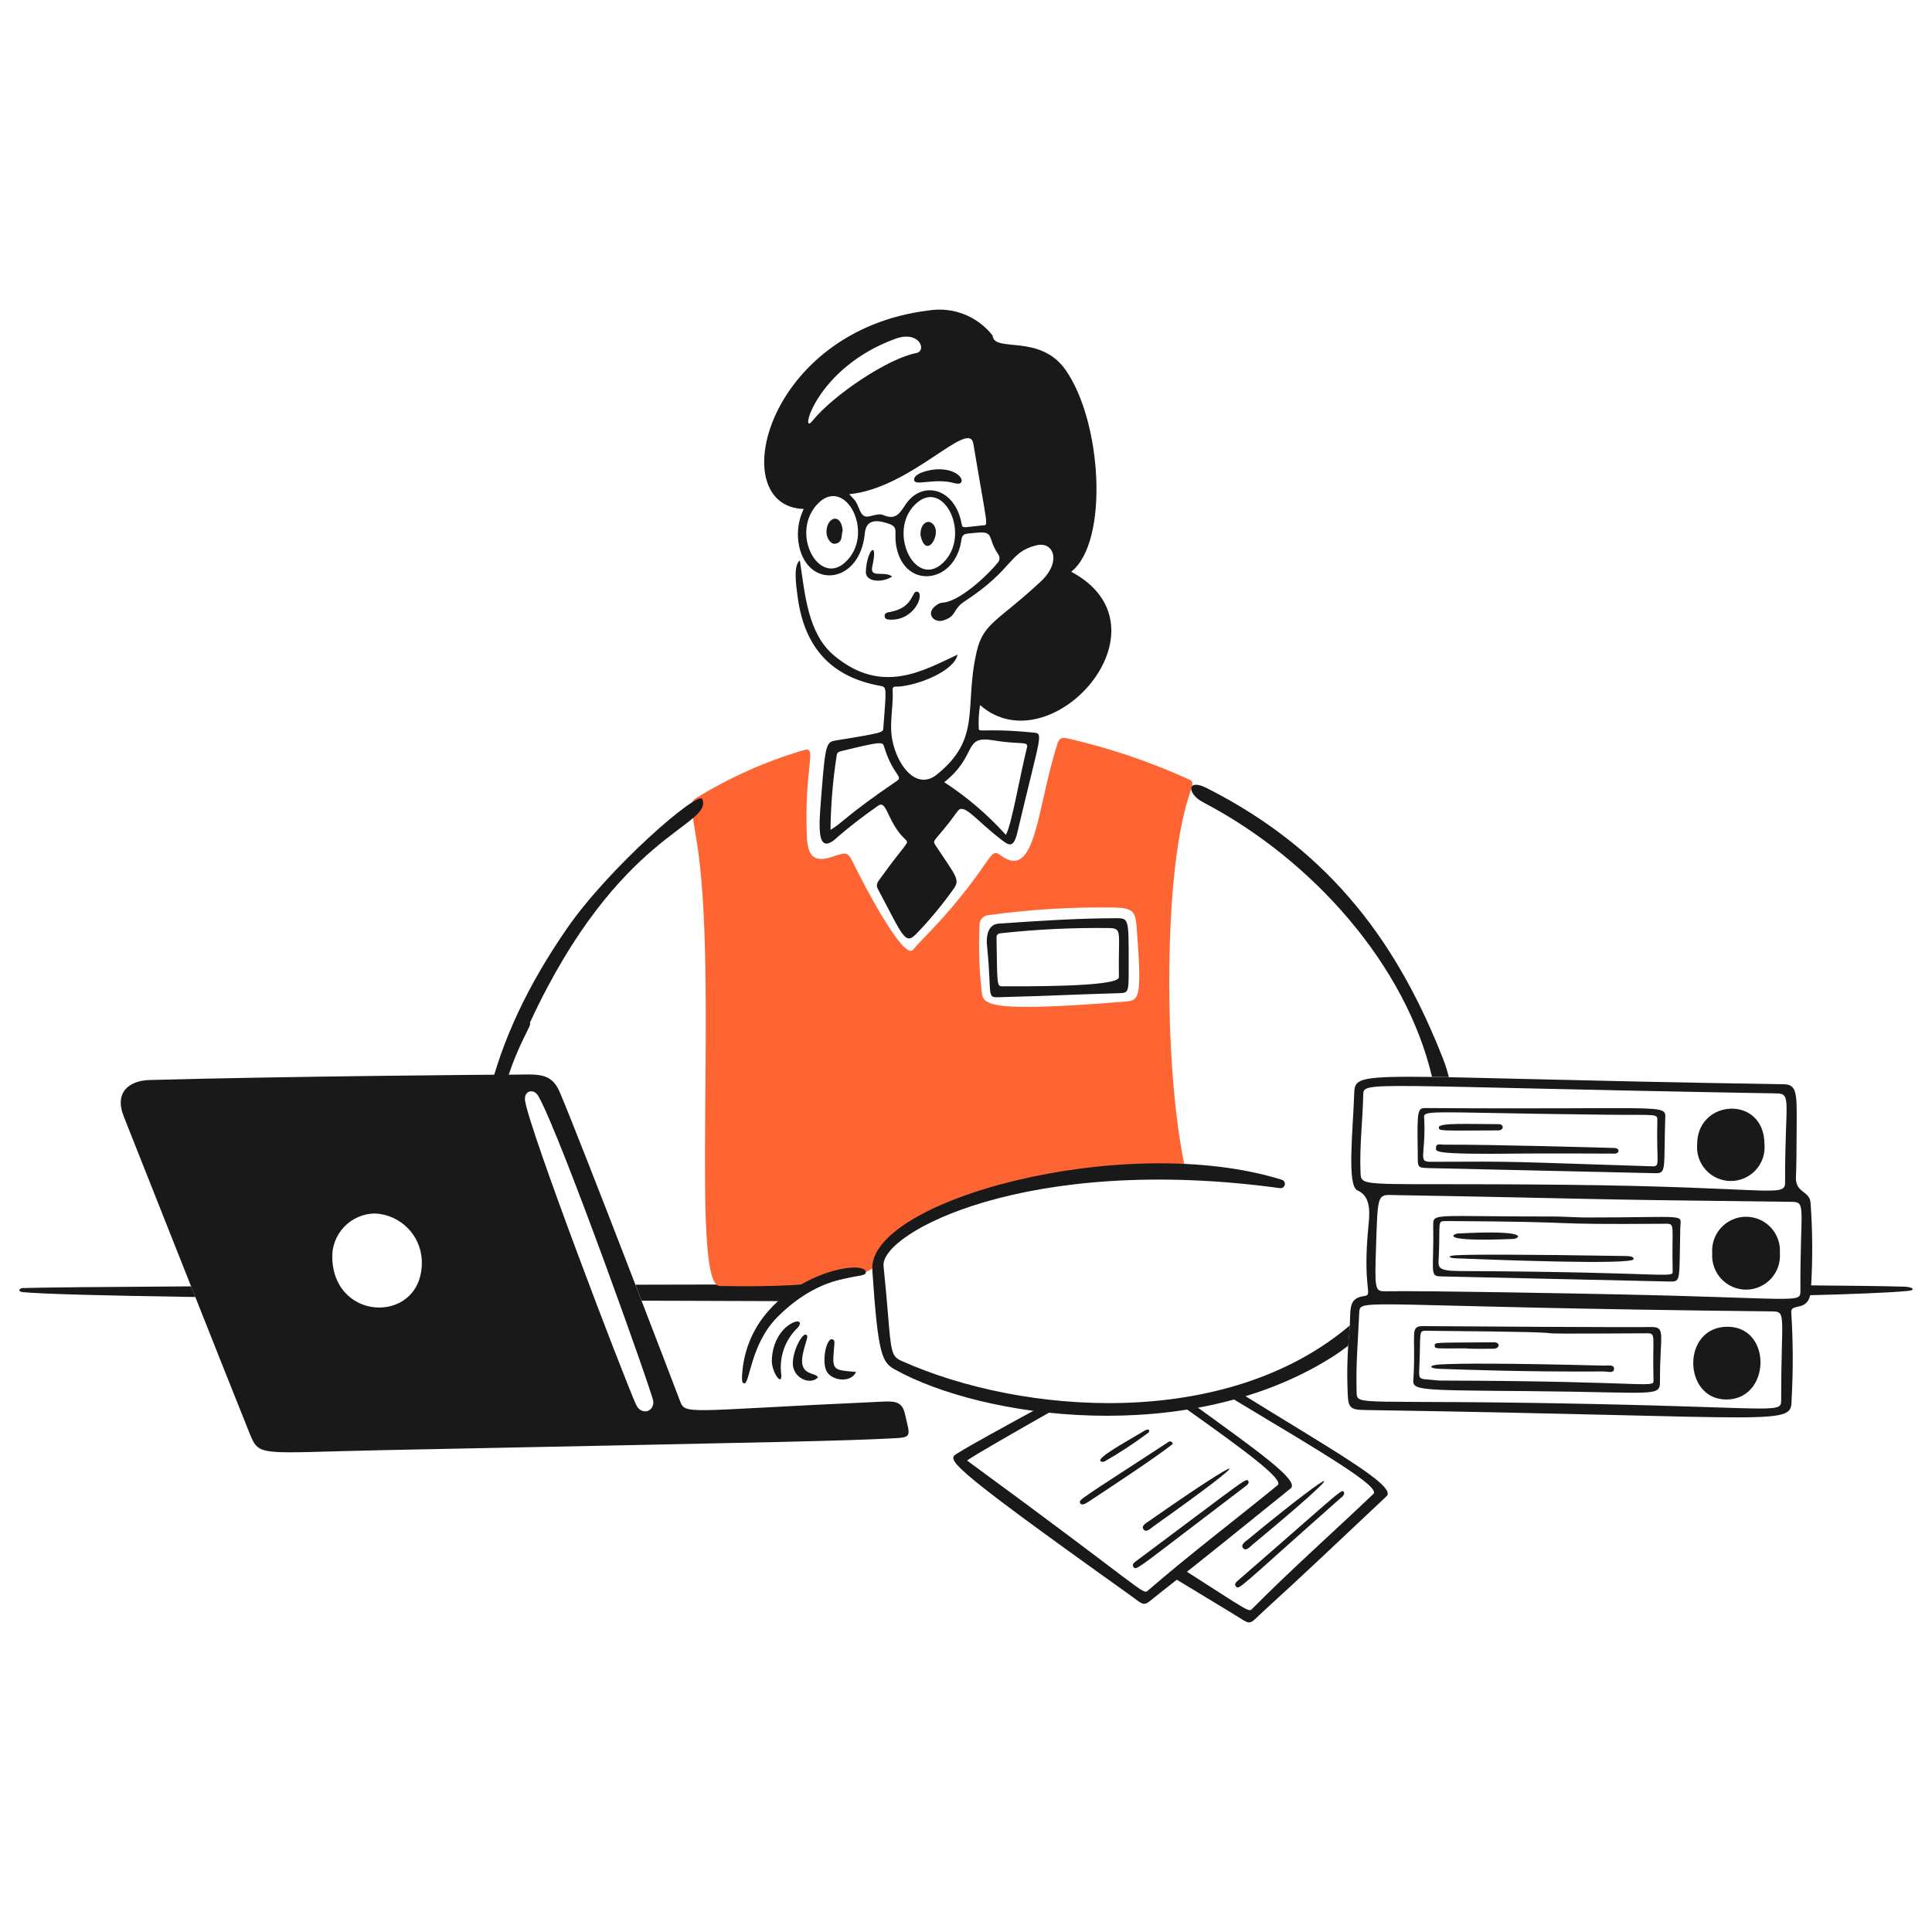 <svg xmlns="http://www.w3.org/2000/svg" fill="none" viewBox="0 0 400 400" height="400" width="400"><desc>Accountant 2 Streamline Illustration: https://streamlinehq.com</desc><g id="accountant-2--finance-accountant"><g id="table"><path id="Subtract" fill="#191919" fill-rule="evenodd" d="M132.836 269.292C142.788 269.334 153.001 269.366 163.355 269.391L166.79 265.91C154.815 265.931 143.011 265.956 131.561 265.984C131.993 267.103 132.419 268.207 132.836 269.292ZM40.44 268.53C40.15 267.797 39.858 267.062 39.566 266.327C21.18 266.435 8.613 266.556 4.723 266.682C3.933 266.707 3.592 267.419 4.743 267.527C8.879 267.912 21.744 268.251 40.44 268.53ZM394.232 266.389C396.016 266.444 396.755 267.108 394.992 267.277C391.258 267.637 383.58 267.948 372.871 268.212V266.105C383.104 266.181 390.5 266.274 394.232 266.389Z" clip-rule="evenodd" stroke-width="1"/></g><g id="group"><g id="group_2"><g id="group_3"><path id="vector" fill="#191919" d="M255.253 334.096C259.375 336.585 258.23 336.647 261.818 333.372C270.343 325.617 278.678 317.657 287.084 309.767C289.3 307.681 275.793 300.195 256.238 288.062L254.06 288.902C273.901 300.802 285.902 307.814 284.345 309.302C276.006 317.259 267.366 324.9 259.251 333.086C258.514 333.828 258.709 333.697 244.867 324.856L242.838 326.569C246.467 328.783 250.584 331.279 255.253 334.096Z" stroke-width="1"/><path id="vector_2" fill="#191919" d="M256.32 327.219C255.943 327.549 255.473 327.971 255.881 328.451C256.568 329.257 256.355 328.909 277.657 310.071C277.835 309.968 277.986 309.824 278.101 309.654C278.215 309.483 278.291 309.288 278.321 309.084C277.707 308.164 279.058 307.491 256.32 327.219Z" stroke-width="1"/><path id="vector_3" fill="#191919" d="M257.358 320.524C257.964 321.261 258.793 320.233 259.35 319.773C280.473 302.286 277.952 302.623 258.459 318.663C257.889 319.132 256.778 319.812 257.358 320.524Z" stroke-width="1"/></g></g><g id="group_4"><g id="group_5"><path id="vector_4" fill="#191919" d="M198.43 300.772C196.14 302.224 193.921 301.688 233.603 329.995C237.528 332.793 236.367 332.765 240.202 329.777C249.293 322.695 258.221 315.402 267.199 308.173C269.2 306.563 260.286 300.347 246.348 290.23L244.521 290.933C258.159 300.594 265.908 306.359 264.511 307.5C255.581 314.795 246.399 321.761 237.675 329.296C236.559 330.26 237.425 329.633 200.216 302.389C201.535 301.395 210.373 296.328 218.63 291.657L216.08 290.933C208.388 295.11 200.694 299.334 198.43 300.772Z" stroke-width="1"/><path id="vector_5" fill="#191919" d="M235.206 323.226C234.801 323.526 234.29 323.913 234.673 324.421C235.289 325.278 235.144 324.962 257.8 307.761C258.09 307.532 258.457 307.349 258.537 306.829C257.978 305.856 259.336 305.237 235.206 323.226Z" stroke-width="1"/><path id="vector_6" fill="#191919" d="M236.743 316.627C237.29 317.41 238.199 316.448 238.787 316.029C261.161 300.172 258.672 300.385 237.986 314.855C237.377 315.278 236.211 315.867 236.743 316.627Z" stroke-width="1"/><path id="vector_7" fill="#191919" d="M241.4 298.879C223.292 310.708 223.274 310.474 223.645 311.221C223.934 311.8 224.827 311.276 225.369 310.916C228.467 308.855 240.024 301.299 242.854 298.892C242.364 298.155 242.174 298.368 241.4 298.879Z" stroke-width="1"/><path id="vector_8" fill="#191919" d="M228.557 302.65C231.712 300.857 234.753 298.87 237.661 296.697C238.236 296.271 237.869 295.671 237.091 296.136C232.9 298.641 225.342 302.732 228.557 302.65Z" stroke-width="1"/></g></g></g><g id="person"><path id="vector_9" fill="#191919" d="M198.256 135.539C197.528 138.99 190.031 141.889 185.992 142.154C185.513 142.186 184.748 141.96 184.805 142.855C185.018 146.29 184.073 149.724 184.73 153.159C185.749 158.483 189.74 163.774 193.992 160.344C203.38 152.77 199.518 146.377 202.236 134.811C203.621 128.894 206.815 128.514 215.516 120.355C219.826 116.314 218.179 112.025 214.58 112.904C208.784 114.322 210.012 117.77 199.749 124.479C197.049 126.245 198.205 127.593 195.204 128.473C193.324 129.025 191.597 126.964 193.718 125.42C194.084 125.091 194.533 124.869 195.018 124.779C198.549 124.704 204.573 119.007 206.485 116.589C206.744 116.354 206.904 116.028 206.932 115.679C206.959 115.33 206.854 114.984 206.634 114.711C204.299 111.276 206.064 109.875 201.913 110.324C199.957 110.537 199.24 110.324 199.037 111.821C197.846 120.536 187.965 122.125 185.776 114.008C184.728 110.115 186.463 109.245 183.857 108.382C181.217 107.507 179.303 107.675 179.049 110.443C178.069 120.655 167.948 121.947 165.64 113.83C164.85 111.011 165.125 108.001 166.414 105.373C149.817 104.929 158.418 68.421 192.231 64.283C194.707 63.876 197.246 64.143 199.584 65.056C201.922 65.97 203.969 67.496 205.512 69.474C205.785 73.101 215.223 69.016 220.561 76.511C228.151 87.181 229.653 112.181 221.783 118.37C243.479 129.963 217.46 158.822 202.916 145.976C202.666 147.489 202.57 149.023 202.632 150.555C202.593 151.945 202.916 150.606 213.744 151.652C216.148 151.881 215.633 151.217 210.621 172.395C209.847 175.663 208.869 175.036 207.429 173.934C201.883 169.689 199.572 166.131 198.251 167.962C193.537 174.486 192.843 173.753 193.738 175.097C197.995 181.509 198.835 182.113 197.402 184.08C195.055 187.373 192.467 190.487 189.66 193.397C187.342 195.765 186.862 193.647 181.732 184.009C181.233 183.068 181.872 182.406 182.293 181.827C187.613 174.399 188.343 174.655 187.473 173.833C183.562 170.151 183.674 165.327 181.7 166.893C178.874 168.853 176.148 170.953 173.533 173.185C168.614 177.957 169.64 170.156 170.116 163.797C170.883 153.798 171.183 153.605 173.093 153.296C183.154 151.675 182.82 151.634 182.891 150.67C183.505 142.28 183.67 142.257 182.204 141.992C172.557 140.251 166.608 134.548 165.143 123.575C164.822 121.175 164.211 117.07 165.601 116.019C166.654 122.918 167.217 131.143 172.658 135.695C182.655 144.08 191.301 138.726 198.256 135.539ZM175.816 102.319C176.303 102.836 176.613 103.143 176.896 103.464C177.796 104.503 177.954 106.351 178.93 106.837C179.905 107.322 181.609 106.099 182.859 106.633C185.254 107.652 186.129 106.562 187.368 104.625C190.734 99.358 197.688 100.842 199.099 108.467C199.289 109.49 199.298 109.17 203.495 108.767C204.695 108.652 204.496 109.662 201.521 91.866C200.644 86.593 188.632 101.101 175.82 102.319H175.816ZM208.258 172.858C209.467 170.696 211.005 161.322 212.622 154.769C212.975 153.347 211.363 154.244 205.659 153.276C199.261 152.193 202.54 156.344 195.494 161.945C200.207 165.01 204.498 168.679 208.258 172.858ZM171.948 171.812C174.353 170.438 175.165 168.835 185.708 161.665C187.081 160.734 184.833 160.466 183.067 154.65C182.738 153.566 182.738 153.415 174.137 155.522C173.622 155.648 173.306 155.794 173.221 156.438C172.429 161.525 172.003 166.663 171.948 171.812ZM190.102 103.89C183.276 109.245 189.296 122.208 195.238 116.534C201.043 110.992 195.698 99.495 190.102 103.89ZM174.918 116.483C181.362 110.715 175.136 98.479 169.409 104.192C163.446 110.148 169.404 121.42 174.918 116.486V116.483ZM168.177 87.174C172.573 81.715 183.977 74.157 189.674 73.108C191.986 72.682 190.397 68.315 185.408 70.131C168.836 76.13 165.434 90.577 168.177 87.172V87.174Z" stroke-width="1"/><path id="vector_10" fill="#ff6433" d="M196.786 249.229C244.093 235.985 246.456 247.338 245.036 240.24C241.574 222.906 241.203 194.022 243.662 176.515C245.595 162.776 248.093 162.263 246.22 161.402C238.121 157.706 229.665 154.848 220.984 152.87C219.681 152.575 219.258 152.96 218.894 154.1C214.637 167.381 214.525 182.544 207.154 177.08C205.155 175.599 205.622 177.346 198.771 185.814C194.139 191.538 190.756 194.567 189.046 196.633C187.056 199.053 178.343 182.138 176.981 179.313C175.568 176.38 175.509 176.302 172.401 177.357C168.983 178.525 167.263 177.683 167.073 173.508C166.402 158.815 169.338 154.441 166.489 155.291C158.618 157.585 151.093 160.934 144.12 165.247C142.911 166.002 142.92 166.33 144.161 173.641C148.883 201.46 142.753 266.149 149 266.252C173.13 266.691 183.058 264.36 183.53 258.208C183.53 258.208 193.024 250.283 196.786 249.229ZM232.676 207.39C202.872 209.797 203.532 207.848 203.213 204.922C202.723 200.526 202.586 196.098 202.801 191.68C202.776 191.407 202.806 191.132 202.888 190.871C202.971 190.61 203.106 190.368 203.287 190.161C203.465 189.954 203.683 189.785 203.93 189.664C204.175 189.543 204.443 189.473 204.718 189.459C213.421 188.266 222.205 187.745 230.988 187.9C234.455 188.064 235.083 188.603 235.339 192.007C236.477 207.205 235.9 207.129 232.671 207.39H232.676Z" stroke-width="1"/><path id="vector_11" fill="#191919" d="M184.579 128.301C184.068 128.251 183.276 128.386 183.164 127.639C183.045 126.842 183.851 126.785 184.416 126.675C189.454 125.679 188.652 122.034 190.008 122.538C191.363 123.041 189.442 128.264 184.579 128.301Z" stroke-width="1"/><path id="vector_12" fill="#191919" d="M184.712 119.355C182.827 120.667 179.166 120.623 179.264 118.326C179.452 113.887 181.891 111.505 180.601 117.269C180.029 119.84 183.008 118.091 184.712 119.355Z" stroke-width="1"/><path id="vector_13" fill="#191919" d="M233.681 199.54C233.681 205.236 233.773 205.565 231.87 205.62C222.253 205.902 217.279 206.186 207.314 206.449C204.015 206.538 205.482 206.834 204.349 195.774C204.164 193.962 204.468 191.386 206.758 191.228C214.875 190.672 222.979 190.116 231.124 190.104C233.727 190.1 233.681 190.26 233.681 199.54ZM231.657 202.316C231.492 193.102 232.449 192.257 229.807 192.147C222.322 192.04 214.839 192.391 207.397 193.198C206.691 193.255 206.304 193.383 206.318 194.212C206.478 204.351 206.373 204.205 207.669 204.202C211.317 204.193 231.694 204.411 231.657 202.316Z" stroke-width="1"/><path id="vector_14" fill="#191919" d="M194.299 97.153C199.337 97.103 200.365 100.817 197.626 100.038C193.697 98.912 189.598 100.613 189.289 99.502C188.897 98.083 192.316 97.171 194.299 97.153Z" stroke-width="1"/><path id="vector_15" fill="#191919" d="M190.578 110.807C190.523 108.517 191.851 107.721 192.715 108.174C195.575 109.69 191.792 116.472 190.578 110.807Z" stroke-width="1"/><path id="vector_16" fill="#191919" d="M174.467 109.829C174.121 110.793 174.565 112.327 172.898 112.577C171.966 112.712 171.083 111.361 171.112 110.058C171.188 106.979 174.153 106.127 174.467 109.829Z" stroke-width="1"/><path id="vector_17" fill="#191919" d="M169.329 285.202C167.675 286.883 164.035 285.252 164.144 282.134C164.247 279.294 166.205 275.862 166.929 276.352C167.499 276.736 166.778 277.611 166.208 280.4C165.255 285.053 169.015 284 169.329 285.202Z" stroke-width="1"/><path id="vector_18" fill="#191919" d="M153.632 284.858C154.727 264.921 179.278 260.003 179.264 263.435C179.264 265.038 170.792 262.801 160.946 272.693C155.283 278.383 155.281 286.66 154.033 286.418C153.536 286.317 153.632 285.408 153.632 284.858Z" stroke-width="1"/><path id="vector_19" fill="#191919" d="M159.798 281.614C160.073 273.828 167.334 272.07 165.225 274.818C163.928 276.034 162.935 277.538 162.328 279.207C161.721 280.879 161.516 282.669 161.731 284.435C162.061 287.336 159.711 284.084 159.798 281.614Z" stroke-width="1"/><path id="vector_20" fill="#191919" d="M177.233 284.043C176.182 286.457 171.939 285.891 171.039 283.695C170.139 281.499 171.133 276.869 172.383 277.302C173.04 277.531 172.676 278.193 172.55 280.886C172.418 283.725 173.153 283.7 177.233 284.043Z" stroke-width="1"/><path id="vector_21" fill="#191919" d="M145.414 165.459C144.668 163.481 126.104 179.583 117.357 192.268C101.072 215.883 96.495 236.885 99.151 264.06L101.988 263.792C98.304 226.045 110.825 212.513 109.703 211.748C128.044 172.141 147.555 171.147 145.414 165.459Z" stroke-width="1"/><path id="Subtract_2" fill="#191919" fill-rule="evenodd" d="M249.861 163.17C276.216 176.494 289.797 196.301 298.807 219.313C299.263 220.479 299.65 221.713 299.966 223.004C298.727 222.981 297.566 222.961 296.481 222.947C291.068 199.923 271.9 178.04 249.101 166.107C245.7 164.328 245.664 161.047 249.861 163.17ZM279.47 274.417C253.955 296.092 211.807 293.042 186.635 281.753C184.577 280.831 184.491 279.807 183.87 272.374C183.655 269.803 183.375 266.465 182.928 262.096C182.241 255.336 212.574 238.808 265.005 245.994C265.228 246.026 265.452 245.971 265.635 245.845C265.821 245.719 265.949 245.527 265.999 245.309C266.047 245.092 266.015 244.863 265.903 244.668C265.793 244.476 265.612 244.329 265.399 244.263C232.896 234.11 179.644 248.492 180.601 262.924C181.776 280.609 182.637 282.058 185.243 283.517C203.376 293.667 246.117 299.708 275.738 280.998C276.912 280.256 278.046 279.461 279.14 278.621C279.195 277.769 279.264 276.92 279.344 276.072C279.408 275.489 279.445 274.937 279.47 274.417Z" clip-rule="evenodd" stroke-width="1"/></g><g id="laptop"><path id="vector_22" fill="#191919" d="M187.356 292.726C186.692 289.779 184.858 290.1 181.208 290.265C140.977 292.083 141.934 293.092 140.695 289.807C139.092 285.582 120.749 237.631 115.915 226.169C114.054 221.754 111.143 222.505 105.325 222.505C105.339 222.439 56.953 222.867 30.943 223.607C26.874 223.723 23.52 226.036 25.677 231.289C25.995 232.063 48.657 289.349 51.513 296.349C53.75 301.844 52.87 300.768 79.771 300.227C167.241 298.462 173.57 298.343 185.069 297.784C188.959 297.601 188.38 297.276 187.356 292.726ZM68.798 260.626C68.736 259.423 68.918 258.219 69.333 257.09C69.749 255.959 70.388 254.924 71.214 254.047C72.039 253.17 73.034 252.469 74.137 251.986C75.24 251.503 76.43 251.249 77.634 251.237C80.166 251.354 82.563 252.412 84.357 254.203C86.15 255.993 87.211 258.388 87.332 260.921C87.792 274.035 69.339 274.021 68.798 260.626ZM131.703 290.851C128.992 284.813 109.588 233.972 108.705 227.854C108.414 225.837 110.486 225.193 111.494 226.986C116.158 235.289 135.234 288.845 135.271 290.184C135.335 292.513 132.653 292.962 131.703 290.844V290.851Z" stroke-width="1"/></g><g id="folders"><path id="vector_23" fill="#191919" d="M281.05 246.461C278.827 245.497 280.116 234.174 280.363 226.638C280.553 221.042 280.274 223.071 369.372 224.486C372.051 224.527 372.003 226.567 371.987 232.358C371.971 238.355 371.925 241.689 371.829 243.628C371.657 247.036 374.634 246.479 374.853 248.971C375.282 254.862 375.314 260.777 374.95 266.673C374.817 272.12 370.647 269.494 370.869 271.747C371.243 277.694 371.265 283.659 370.943 289.607C370.833 295.407 371.068 293.283 282.605 291.929C279.562 291.881 279.113 291.497 279.024 288.35C278.845 284.256 278.948 280.153 279.335 276.072C279.839 271.514 278.742 268.832 282.419 268.335C284.45 268.063 281.961 267.25 283.356 253.452C283.654 250.615 283.676 247.597 281.05 246.461ZM281.419 271.726C281.176 277.24 280.684 282.745 280.874 288.277C280.974 291.242 280.812 289.651 329.976 290.686C368.811 291.506 368.77 292.66 368.77 289.752C368.77 272.752 369.892 271.543 367.093 271.513C281.579 270.602 281.558 268.633 281.421 271.726H281.419ZM287.743 247.411C285.13 247.368 285.224 248.242 284.885 258.416C284.608 266.627 284.672 267.38 286.646 267.346C295.444 267.204 327.372 267.829 334.697 267.98C372.786 268.775 372.772 269.931 372.758 267.179C372.674 250.315 374.043 248.861 371.059 248.829C320.091 248.252 335.497 248.242 287.745 247.411H287.743ZM324.004 245.295C366.75 245.74 369.594 248.043 369.585 244.803C369.539 228.101 371.034 226.432 367.833 226.377C282.309 224.9 282.309 223.7 282.243 226.679C282.126 232.035 281.453 237.368 281.684 242.733C281.829 246.065 281.579 244.854 324.006 245.295H324.004Z" stroke-width="1"/><path id="vector_24" fill="#191919" d="M316.462 288.018C290.832 287.808 292.52 287.879 292.675 284.769C293.12 275.972 291.805 274.534 294.672 274.559C301.054 274.614 337.386 274.834 341.885 274.749C344.995 274.689 343.639 276.475 343.683 285.937C343.699 289.319 342.954 288.234 316.462 288.018ZM295.354 275.523C293.603 275.507 294.196 275.592 293.852 283.242C293.751 285.488 293.738 285.481 296.034 285.646C296.799 285.701 297.559 285.829 298.324 285.832C343.772 285.944 342.393 287.679 342.334 285.465C342.105 276.37 342.945 276.036 340.96 276.045C302.78 276.256 340.273 275.898 295.354 275.523Z" stroke-width="1"/><path id="vector_25" fill="#191919" d="M357.824 274.692C366.984 274.861 366.594 289.855 357.332 289.752C348.331 289.651 348.141 274.513 357.824 274.692Z" stroke-width="1"/><path id="vector_26" fill="#191919" d="M328.286 252.069C350.039 252.069 347.953 251.185 347.884 254.246C347.642 265.088 348.056 265.354 345.801 265.329L298.272 264.264C295.899 264.248 296.898 263.188 296.735 253.731C296.687 251.031 296.655 251.899 321.82 251.865C322.953 251.858 327.045 252.069 328.286 252.069ZM299.325 252.811C297.523 252.811 298.198 252.911 297.889 260.074C297.793 262.299 297.266 263.133 302.276 263.156C348.033 263.364 346.346 264.93 346.3 262.874C346.101 253.662 346.907 253.351 344.887 253.367C316.723 253.568 331.821 252.982 299.325 252.801V252.811Z" stroke-width="1"/><path id="vector_27" fill="#191919" d="M368.504 259.442C368.579 260.406 368.454 261.374 368.135 262.286C367.819 263.199 367.318 264.037 366.663 264.747C366.006 265.457 365.211 266.023 364.327 266.412C363.441 266.801 362.486 267.003 361.52 267.005C360.554 267.007 359.599 266.81 358.71 266.426C357.824 266.043 357.027 265.48 356.368 264.772C355.709 264.067 355.203 263.231 354.88 262.32C354.559 261.409 354.429 260.442 354.497 259.478C354.424 258.514 354.548 257.546 354.866 256.634C355.182 255.721 355.683 254.883 356.341 254.173C356.995 253.463 357.79 252.898 358.674 252.508C359.56 252.119 360.515 251.918 361.481 251.915C362.447 251.913 363.405 252.11 364.291 252.495C365.177 252.877 365.976 253.44 366.633 254.148C367.293 254.853 367.799 255.689 368.122 256.6C368.444 257.509 368.573 258.478 368.504 259.442Z" stroke-width="1"/><path id="vector_28" fill="#191919" d="M344.773 231.447C344.425 242.108 345.1 242.946 342.664 242.896C327.37 242.52 312.074 242.236 296.781 241.865C293.117 241.778 293.589 241.95 293.529 238.451C293.374 229.468 293.513 229.4 295.345 229.411C344.841 229.757 344.869 228.495 344.773 231.447ZM342.006 241.471C343.873 241.531 342.906 240.954 343.131 232.099C343.172 230.469 343.238 230.911 332.609 230.792C292.902 230.35 294.784 229.569 294.88 231.877C295.189 239.129 293.557 240.551 296.101 240.537C315.184 240.437 311.557 240.505 342.006 241.472Z" stroke-width="1"/><path id="vector_29" fill="#191919" d="M365.314 236.876C365.404 237.844 365.289 238.82 364.982 239.74C364.673 240.663 364.174 241.51 363.519 242.229C362.866 242.946 362.067 243.521 361.179 243.915C360.29 244.309 359.331 244.512 358.358 244.512C357.387 244.515 356.425 244.313 355.535 243.922C354.644 243.53 353.847 242.958 353.19 242.241C352.533 241.524 352.033 240.679 351.722 239.759S351.294 237.863 351.381 236.894C351.379 227.522 365.259 226.657 365.314 236.876Z" stroke-width="1"/><path id="vector_30" fill="#191919" d="M332.112 282.74C332.852 282.761 334.191 282.44 334.173 283.397C334.15 284.419 332.856 283.945 332.112 283.949C314.758 284.05 302.668 283.546 298.072 283.404C295.817 283.333 295.686 282.653 298.049 282.5C301.96 282.246 312.711 282.234 332.112 282.74Z" stroke-width="1"/><path id="vector_31" fill="#191919" d="M303.616 279.168C297.101 279.168 297.079 279.299 297.044 278.63C297.005 277.829 297.017 278.023 309.263 277.909C310.703 277.895 310.561 279.235 309.162 279.242C309.114 279.244 303.616 279.303 303.616 279.168Z" stroke-width="1"/><path id="vector_32" fill="#191919" d="M336.048 260.037C337.219 260.058 338.212 260.037 338.235 260.667C338.281 261.972 308.372 260.79 301.422 260.52C299.819 260.456 299.59 259.987 301.461 259.886C304.811 259.705 314.914 259.696 336.048 260.037Z" stroke-width="1"/><path id="vector_33" fill="#191919" d="M313.322 256.511C297.31 257.154 301.058 255.428 301.825 255.387C317.32 254.544 314.481 256.465 313.322 256.511Z" stroke-width="1"/><path id="vector_34" fill="#191919" d="M315.044 238.834C295.947 239.063 297.285 238.426 297.324 237.508C297.358 236.674 298.379 237 298.968 236.995C307.563 236.913 334.306 237.666 334.356 237.682C335.4 237.799 335.311 238.827 334.31 238.845C333.777 238.834 318.603 238.781 315.044 238.834Z" stroke-width="1"/><path id="vector_35" fill="#191919" d="M297.907 233.411C297.907 232.425 303.653 232.741 310.272 232.743C311.445 232.743 311.39 234.03 310.194 234.037C297.873 234.092 297.903 234.181 297.907 233.411Z" stroke-width="1"/></g></g></svg>